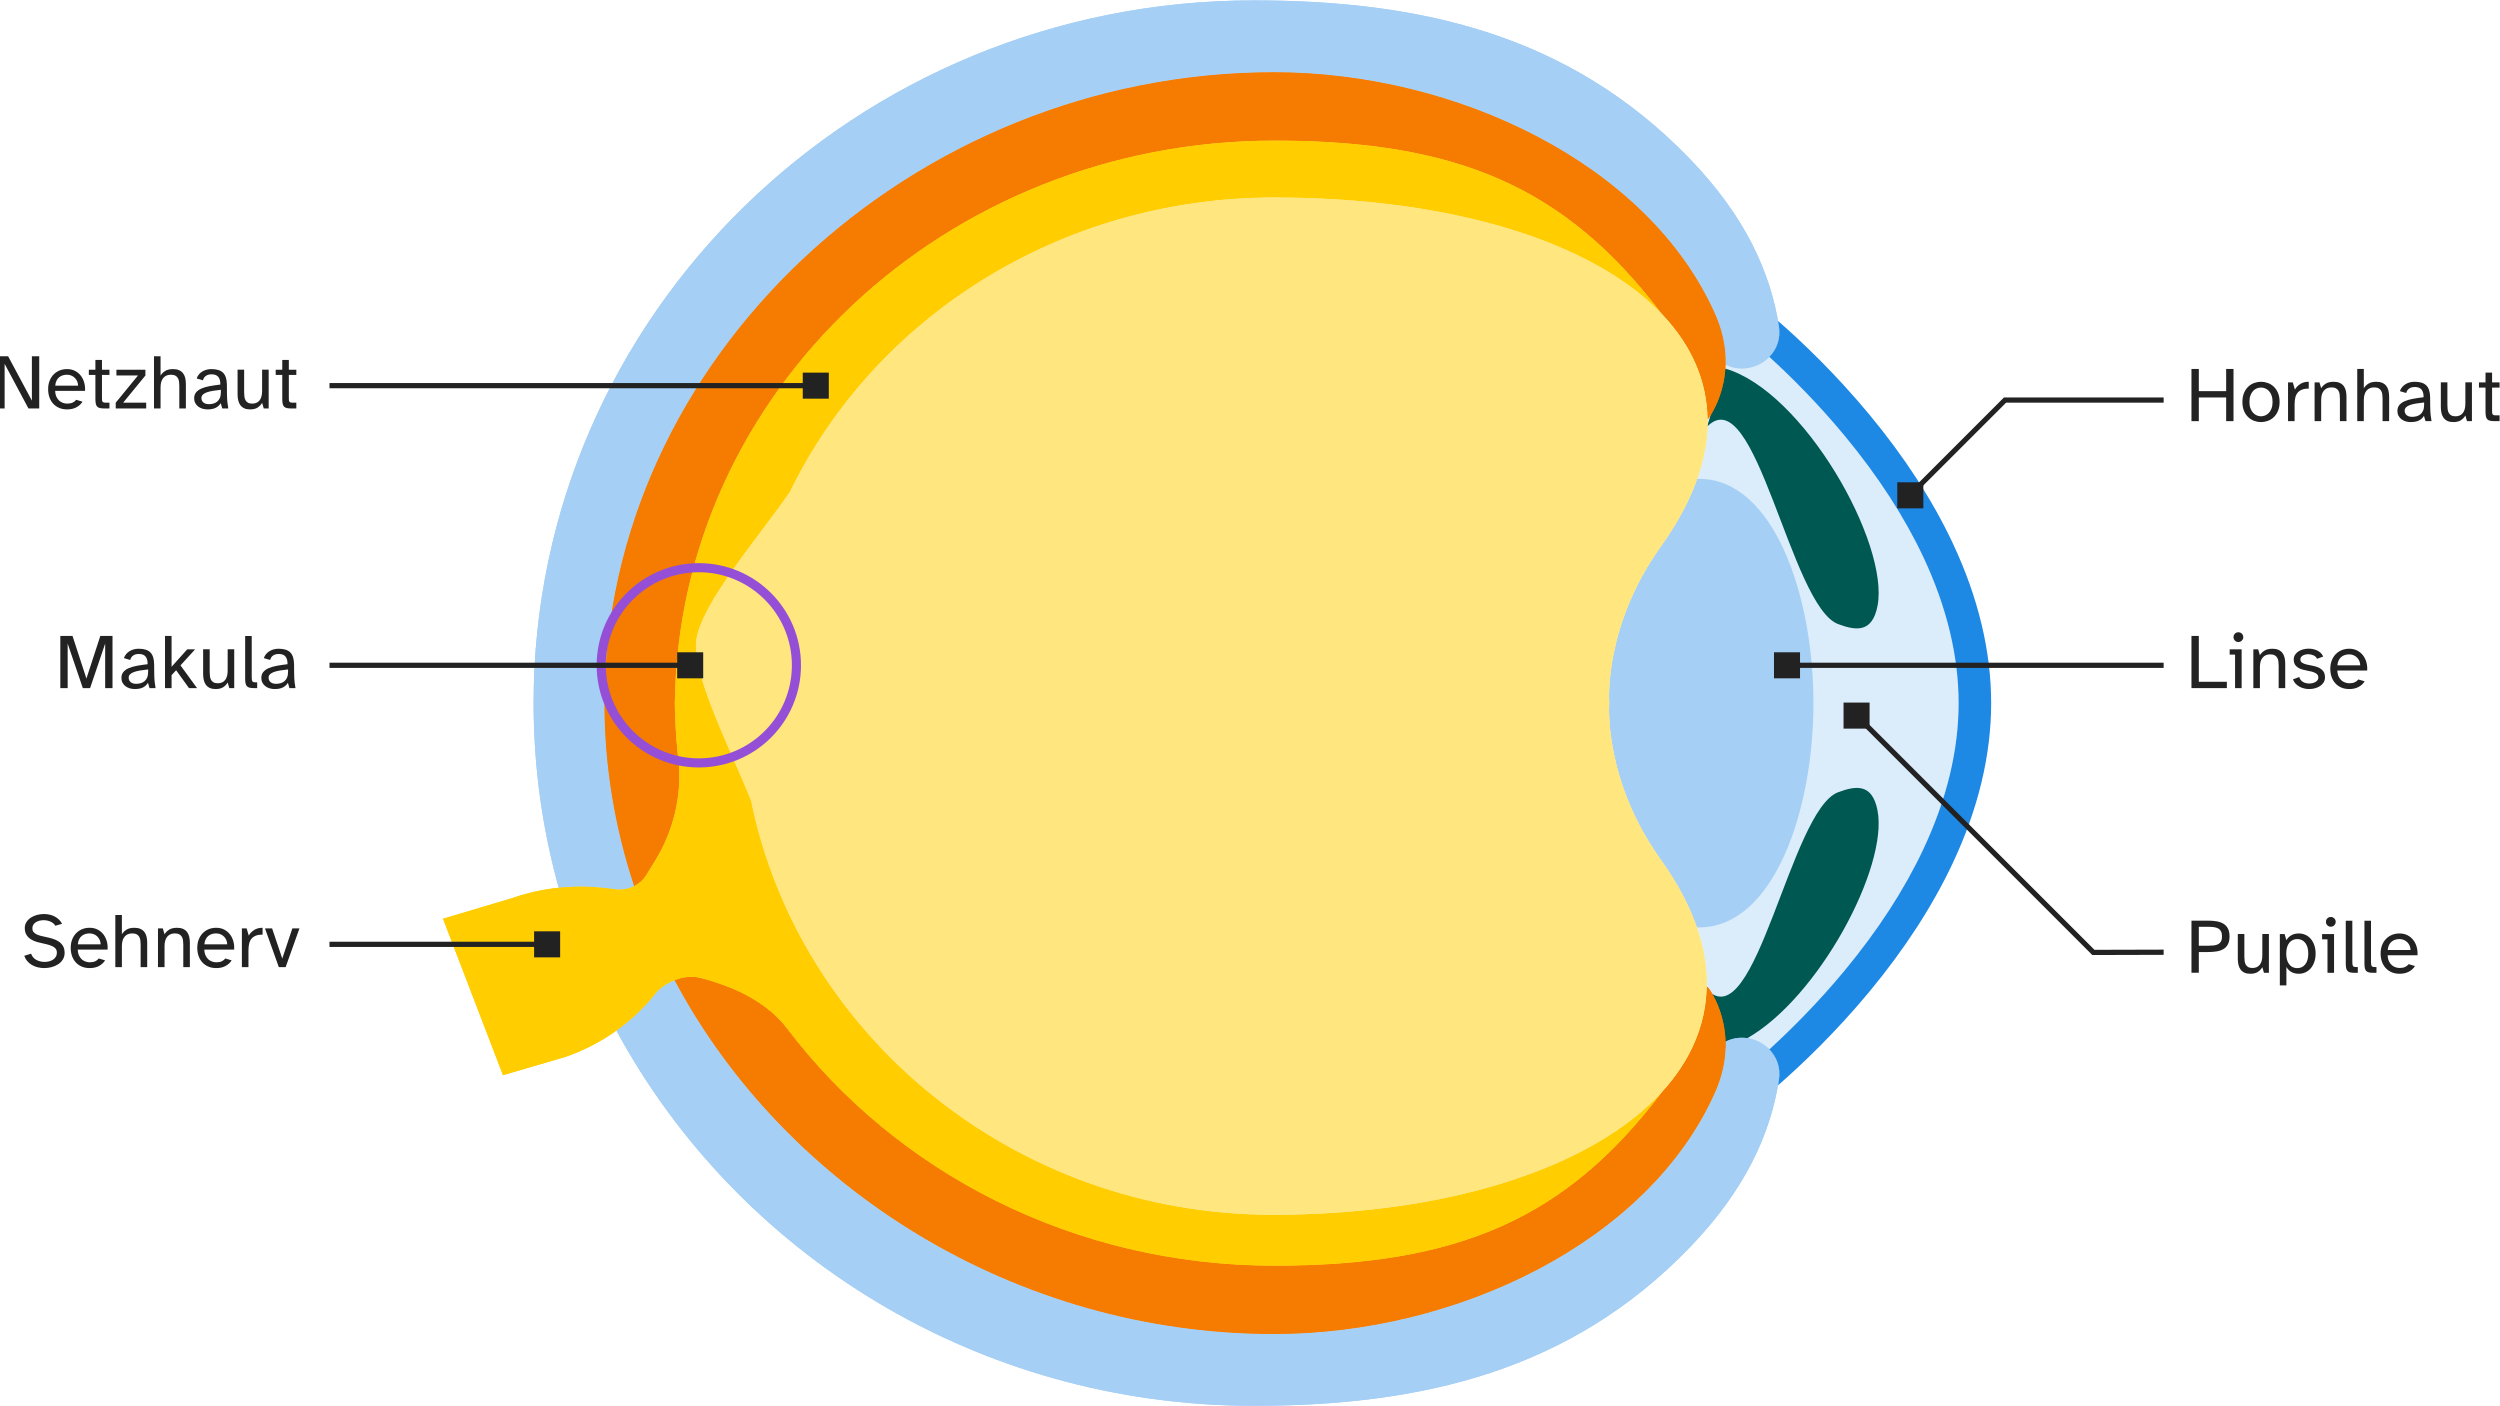 <?xml version="1.0" encoding="UTF-8"?>
<svg xmlns="http://www.w3.org/2000/svg" viewBox="0 0 1920 1080">
  <defs>
    <style>.cls-1{fill:#ffe67f;}.cls-2{fill:#dbecfb;}.cls-3{fill:#222;}.cls-4{fill:#f57c00;}.cls-5{fill:#a5cff5;}.cls-6{fill:#1e88e5;}.cls-7{fill:#005853;}.cls-8{fill:#ffcd00;}.cls-9{stroke:#944fd6;stroke-width:7px;}.cls-9,.cls-10{fill:none;stroke-miterlimit:10;}.cls-10{stroke:#222;stroke-width:4px;}</style>
  </defs>
  <g id="Vektor">
    <g>
      <path class="cls-2" d="M1477.19,427.98c-14.54-30.98-34.88-62.36-60.45-93.26-20.72-25.03-41.58-45.72-57.89-60.63-8.41,8.59-22.18,11.78-33.65,5.85-.73,25.4-13.15,41.38-13.15,41.38l-.63,.45c.47,29.89-10.77,62.76-35.85,97.79-44.49,62.14-39.68,120.43-39.68,120.43,0,0-4.81,58.29,39.68,120.43,24.97,34.88,35.94,67.84,35.19,97.99,0-.22,.02-.44,.02-.67l1.27,.92s12.42,15.97,13.15,41.38c11.47-5.92,25.23-2.73,33.65,5.85,16.31-14.91,37.18-35.6,57.89-60.63,25.57-30.9,45.91-62.28,60.45-93.26,17.93-38.21,27.02-75.9,27.02-112.02s-9.09-73.81-27.02-112.02Z"></path>
      <path class="cls-7" d="M1316.51,806.42c8.2-1.04,16.59-4.13,24.95-8.83,55.01-30.94,108.9-131.62,100.47-175.17-4.04-20.86-16.57-19.08-30.21-14-36.72,13.67-63.5,189.9-100.73,151.56"></path>
      <path class="cls-7" d="M1324.82,283.03c60.14,17.13,126.4,134.33,117.12,182.29-4.04,20.86-16.57,19.08-30.21,14-36.72-13.67-63.5-189.9-100.73-151.56"></path>
      <path class="cls-5" d="M1304.98,367.77c-.53,0-1.05,.02-1.57,.04-5.88,16.62-15.06,33.91-27.84,51.76-44.49,62.14-39.68,120.43-39.68,120.43,0,0-4.81,58.29,39.68,120.43,12.74,17.79,21.82,35.08,27.58,51.76,.61,.02,1.22,.04,1.83,.04,56.93,0,87.74-89,87.74-172.23s-30.81-172.23-87.74-172.23Z"></path>
      <g>
        <path class="cls-5" d="M464.1,681.98l8.99,1.04c4.92,.57,9.78-.37,13.97-2.5-14.8-44.6-22.82-91.8-22.82-140.52,0-264.55,236.08-484.5,514.3-484.5,139.52,0,287.42,70.27,338.61,185.61,6.4,14.42,8.38,27.56,8.06,38.83,19.16,9.9,44.78-5.64,41.03-29.33-6.44-40.71-25.2-83.84-68.62-128.8C1206.47,27.44,1092.89,.31,962.84,.31,657.41,.31,409.81,241.94,409.81,540h0c0,49.07,6.71,96.61,19.29,141.79,11.6-1.21,23.34-1.16,35,.19Z"></path>
        <path class="cls-5" d="M1325.2,800.05c.32,11.28-1.66,24.41-8.06,38.83-51.19,115.34-199.1,185.61-338.61,185.61-198.29,0-375.18-111.73-460.44-271.71-5.95,2.3-11.28,5.93-14.57,10.09-8.62,10.89-18.78,20.49-30.13,28.58,92.65,171.4,277.07,288.22,489.45,288.22,130.05,0,243.64-27.12,334.78-121.5,43.42-44.96,62.18-88.09,68.62-128.8,3.74-23.69-21.87-39.23-41.03-29.33Z"></path>
        <path class="cls-5" d="M1154.55,138.89c3.79,1.72,7.54,3.5,11.23,5.38-3.69-1.88-7.43-3.66-11.23-5.38Z"></path>
        <path class="cls-5" d="M518.09,752.78c1.45-.56,2.93-1.04,4.43-1.43-1.5,.39-2.98,.87-4.43,1.43Z"></path>
      </g>
      <g>
        <path class="cls-4" d="M518.23,540h0s-.07,0-.07,0,.04,0,.07,0Z"></path>
        <path class="cls-4" d="M1310.78,757.76c-.57,29.92-12.69,57.09-34.13,80.61,0,0,0,0,.01-.01-73.72,97.66-156.66,133.67-298.08,133.67-154.21,0-290.7-71.94-374.24-182.39l.03,.07c-11.59-15.38-30.39-26.75-49.08-33.32-7.51-2.64-14.76-4.94-19.39-5.79-5.65-1.04-12.02-.06-17.81,2.18,85.26,159.98,262.15,271.71,460.44,271.71,139.52,0,287.42-70.27,338.61-185.61,20.82-46.91-5.09-80.21-5.09-80.21l-1.27-.92Z"></path>
        <path class="cls-4" d="M496.27,672.11l6.95-11.29c13.9-22.58,20.32-49.18,18.02-75.22-.24-1.98-.47-3.96-.68-5.95-.05-.35-.09-.71-.15-1.06l.04,.1c-1.33-12.74-2.08-25.65-2.23-38.69-.01,1.01-.05,2.01-.05,3.02v-3.02s-.01,0-.01,0v-3.02c.02,1.01,.05,2.01,.07,3.02,2.75-239.04,207.78-432.03,460.36-432.03,141.03,0,223.91,35.82,297.48,132.88,22.36,23.36,34.88,50.62,35.36,80.93l.63-.46s25.91-33.3,5.09-80.21c-51.19-115.34-199.1-185.61-338.61-185.61-278.21,0-514.3,219.94-514.3,484.5,0,48.72,8.02,95.92,22.82,140.52,3.75-1.91,6.98-4.77,9.22-8.41Z"></path>
      </g>
      <g>
        <path class="cls-8" d="M518.23,540c-.01-1.01-.05-2.01-.05-3.02v3.02s-.01,0-.01,0v3.02c.02-1.01,.05-2.01,.07-3.02-.03,0-.07,0-.07,0s.04,0,.07,0Z"></path>
        <path class="cls-8" d="M977.36,932.96c-199.13,0-364.09-138.51-400.54-318.13-16.35-40.48-45.7-97.42-42.09-123.33,3.96-28.4,47.79-78.83,71.85-113.62,64.74-133.52,206.96-226.22,372-226.22,135.04,0,244.19,33.53,297.48,89.2-73.57-97.06-156.44-132.88-297.48-132.88-252.58,0-457.6,192.98-460.36,432.03h0c.15,13.05,.9,25.96,2.23,38.7l-.04-.1c.05,.35,.1,.71,.15,1.06,.21,1.99,.44,3.97,.68,5.95,2.3,26.03-4.12,52.63-18.02,75.22l-6.95,11.29c-4.74,7.7-13.86,11.99-23.19,10.91l-8.99-1.04c-23.72-2.75-47.79-.14-70.25,7.62l-53.59,15.99,46.06,120.09,47.79-13.99c27.63-9.54,51.74-26.5,69.39-48.8,6.5-8.21,20.93-14.38,32.38-12.27,4.63,.85,11.88,3.15,19.39,5.79,18.69,6.57,37.49,17.94,49.08,33.32l-.03-.07c83.55,110.44,220.03,182.39,374.24,182.39,141.42,0,224.36-36.02,298.08-133.67-53.35,58.56-164.48,94.6-299.3,94.6Z"></path>
      </g>
      <path class="cls-1" d="M1235.88,540s-4.81-58.29,39.68-120.43c111.14-155.24-49.41-267.92-296.98-267.92-165.04,0-307.27,92.7-372,226.22-24.06,34.79-67.89,85.22-71.85,113.62-3.61,25.92,25.74,82.85,42.09,123.33,36.46,179.61,201.42,318.13,400.54,318.13,243.22,0,409.35-117.29,298.2-272.52-44.49-62.14-39.68-120.43-39.68-120.43Z"></path>
      <g>
        <path class="cls-5" d="M464.1,681.98l8.99,1.04c4.92,.57,9.78-.37,13.97-2.5-14.8-44.6-22.82-91.8-22.82-140.52,0-264.55,236.08-484.5,514.3-484.5,139.52,0,287.42,70.27,338.61,185.61,6.4,14.42,8.38,27.56,8.06,38.83,19.16,9.9,44.78-5.64,41.03-29.33-6.44-40.71-25.2-83.84-68.62-128.8C1206.47,27.44,1092.89,.31,962.84,.31,657.41,.31,409.81,241.94,409.81,540h0c0,49.07,6.71,96.61,19.29,141.79,11.6-1.21,23.34-1.16,35,.19Z"></path>
        <path class="cls-5" d="M1325.2,800.05c.32,11.28-1.66,24.41-8.06,38.83-51.19,115.34-199.1,185.61-338.61,185.61-198.29,0-375.18-111.73-460.44-271.71-5.95,2.3-11.28,5.93-14.57,10.09-8.62,10.89-18.78,20.49-30.13,28.58,92.65,171.4,277.07,288.22,489.45,288.22,130.05,0,243.64-27.12,334.78-121.5,43.42-44.96,62.18-88.09,68.62-128.8,3.74-23.69-21.87-39.23-41.03-29.33Z"></path>
        <path class="cls-5" d="M1154.55,138.89c3.79,1.72,7.54,3.5,11.23,5.38-3.69-1.88-7.43-3.66-11.23-5.38Z"></path>
        <path class="cls-5" d="M518.09,752.78c1.45-.56,2.93-1.04,4.43-1.43-1.5,.39-2.98,.87-4.43,1.43Z"></path>
      </g>
      <g>
        <path class="cls-4" d="M518.23,540h0s-.07,0-.07,0,.04,0,.07,0Z"></path>
        <path class="cls-4" d="M1310.78,757.76c-.57,29.92-12.69,57.09-34.13,80.61,0,0,0,0,.01-.01-73.72,97.66-156.66,133.67-298.08,133.67-154.21,0-290.7-71.94-374.24-182.39l.03,.07c-11.59-15.38-30.39-26.75-49.08-33.32-7.51-2.64-14.76-4.94-19.39-5.79-5.65-1.04-12.02-.06-17.81,2.18,85.26,159.98,262.15,271.71,460.44,271.71,139.52,0,287.42-70.27,338.61-185.61,20.82-46.91-5.09-80.21-5.09-80.21l-1.27-.92Z"></path>
        <path class="cls-4" d="M496.27,672.11l6.95-11.29c13.9-22.58,20.32-49.18,18.02-75.22-.24-1.98-.47-3.96-.68-5.95-.05-.35-.09-.71-.15-1.06l.04,.1c-1.33-12.74-2.08-25.65-2.23-38.69-.01,1.01-.05,2.01-.05,3.02v-3.02s-.01,0-.01,0v-3.02c.02,1.01,.05,2.01,.07,3.02,2.75-239.04,207.78-432.03,460.36-432.03,141.03,0,223.91,35.82,297.48,132.88,22.36,23.36,34.88,50.62,35.36,80.93l.63-.46s25.91-33.3,5.09-80.21c-51.19-115.34-199.1-185.61-338.61-185.61-278.21,0-514.3,219.94-514.3,484.5,0,48.72,8.02,95.92,22.82,140.52,3.75-1.91,6.98-4.77,9.22-8.41Z"></path>
      </g>
      <g>
        <path class="cls-8" d="M518.23,540c-.01-1.01-.05-2.01-.05-3.02v3.02s-.01,0-.01,0v3.02c.02-1.01,.05-2.01,.07-3.02-.03,0-.07,0-.07,0s.04,0,.07,0Z"></path>
        <path class="cls-8" d="M977.36,932.96c-199.13,0-364.09-138.51-400.54-318.13-16.35-40.48-45.7-97.42-42.09-123.33,3.96-28.4,47.79-78.83,71.85-113.62,64.74-133.52,206.96-226.22,372-226.22,135.04,0,244.19,33.53,297.48,89.2-73.57-97.06-156.44-132.88-297.48-132.88-252.58,0-457.6,192.98-460.36,432.03h0c.15,13.05,.9,25.96,2.23,38.7l-.04-.1c.05,.35,.1,.71,.15,1.06,.21,1.99,.44,3.97,.68,5.95,2.3,26.03-4.12,52.63-18.02,75.22l-6.95,11.29c-4.74,7.7-13.86,11.99-23.19,10.91l-8.99-1.04c-23.72-2.75-47.79-.14-70.25,7.62l-53.59,15.99,46.06,120.09,47.79-13.99c27.63-9.54,51.74-26.5,69.39-48.8,6.5-8.21,20.93-14.38,32.38-12.27,4.63,.85,11.88,3.15,19.39,5.79,18.69,6.57,37.49,17.94,49.08,33.32l-.03-.07c83.55,110.44,220.03,182.39,374.24,182.39,141.42,0,224.36-36.02,298.08-133.67-53.35,58.56-164.48,94.6-299.3,94.6Z"></path>
      </g>
      <path class="cls-1" d="M1235.88,540s-4.81-58.29,39.68-120.43c111.14-155.24-49.41-267.92-296.98-267.92-165.04,0-307.27,92.7-372,226.22-24.06,34.79-67.89,85.22-71.85,113.62-3.61,25.92,25.74,82.85,42.09,123.33,36.46,179.61,201.42,318.13,400.54,318.13,243.22,0,409.35-117.29,298.2-272.52-44.49-62.14-39.68-120.43-39.68-120.43Z"></path>
      <path class="cls-6" d="M1499.67,417.06c-15.5-32.94-37.05-66.16-64.05-98.73-26.24-31.65-52.28-56.3-70.09-71.85,.25,1.38,.48,2.77,.7,4.15,1.5,9.51-1.73,17.71-7.38,23.47,16.31,14.91,37.18,35.6,57.89,60.63,25.57,30.9,45.91,62.28,60.45,93.26,17.93,38.21,27.02,75.9,27.02,112.02s-9.09,73.81-27.02,112.02c-14.54,30.98-34.88,62.36-60.45,93.26-20.72,25.03-41.58,45.72-57.89,60.63,5.65,5.77,8.89,13.96,7.38,23.47-.22,1.38-.45,2.76-.7,4.15,17.81-15.55,43.85-40.21,70.09-71.85,27.01-32.57,48.56-65.79,64.05-98.73,19.6-41.66,29.54-83.03,29.54-122.94s-9.94-81.28-29.54-122.94Z"></path>
      <circle class="cls-9" cx="536.7" cy="510.95" r="74.96"></circle>
    </g>
  </g>
  <g id="Text">
    <rect class="cls-3" x="616.52" y="286.18" width="20" height="20" transform="translate(1253.04 592.36) rotate(180)"></rect>
    <line class="cls-10" x1="618.21" y1="296.18" x2="253.05" y2="296.18"></line>
    <g>
      <path class="cls-3" d="M-2.09,313.7v-40.08H6.25l18.24,34.08v-34.08h5.64v40.08h-8.28L3.55,279.44v34.26H-2.09Z"></path>
      <path class="cls-3" d="M57.67,284.87c1.8,.94,3.29,2.19,4.47,3.75,1.18,1.56,2.04,3.35,2.58,5.37,.54,2.02,.73,4.09,.57,6.21h-22.92c.08,1.88,.43,3.45,1.05,4.71,.62,1.26,1.38,2.26,2.28,3,.9,.74,1.87,1.27,2.91,1.59,1.04,.32,2.02,.48,2.94,.48,1.68,0,3.09-.26,4.23-.78,1.14-.52,2.05-1.24,2.73-2.16l4.86,1.44c-1.08,1.76-2.62,3.19-4.62,4.29s-4.4,1.65-7.2,1.65c-2.32,0-4.39-.4-6.21-1.2-1.82-.8-3.35-1.9-4.59-3.3-1.24-1.4-2.18-3.04-2.82-4.92-.64-1.88-.96-3.92-.96-6.12,0-2.36,.37-4.49,1.11-6.39,.74-1.9,1.76-3.52,3.06-4.86,1.3-1.34,2.83-2.37,4.59-3.09,1.76-.72,3.66-1.08,5.7-1.08,2.36,0,4.44,.47,6.24,1.41Zm1.68,8.22c-.4-1.02-.97-1.92-1.71-2.7-.74-.78-1.63-1.41-2.67-1.89-1.04-.48-2.22-.72-3.54-.72-1.12,0-2.2,.16-3.24,.48-1.04,.32-1.96,.81-2.76,1.47-.8,.66-1.47,1.52-2.01,2.58-.54,1.06-.87,2.35-.99,3.87h17.52c0-1.04-.2-2.07-.6-3.09Z"></path>
      <path class="cls-3" d="M73.27,276.44h5.04v7.5h5.76v4.02h-5.76v17.46c0,.76,.02,1.39,.06,1.89,.04,.5,.17,.89,.39,1.17,.22,.28,.53,.48,.93,.6,.4,.12,.96,.18,1.68,.18h2.7v4.44h-3.78c-1.44,0-2.61-.1-3.51-.3s-1.61-.57-2.13-1.11c-.52-.54-.88-1.29-1.08-2.25-.2-.96-.3-2.22-.3-3.78v-18.3h-5.04v-4.02h5.04v-7.5Z"></path>
      <path class="cls-3" d="M88.87,309.26l17.1-20.88h-16.56v-4.44h22.26v4.44l-17.1,20.88h17.7v4.44h-23.4v-4.44Z"></path>
      <path class="cls-3" d="M123.31,288.44c.84-1.4,2.02-2.58,3.54-3.54,1.52-.96,3.54-1.44,6.06-1.44,1.8,0,3.33,.28,4.59,.84,1.26,.56,2.28,1.34,3.06,2.34,.78,1,1.34,2.2,1.68,3.6,.34,1.4,.51,2.94,.51,4.62v18.84h-5.04v-17.34c0-1.16-.07-2.25-.21-3.27-.14-1.02-.44-1.93-.9-2.73-.46-.8-1.12-1.43-1.98-1.89-.86-.46-2.01-.69-3.45-.69-2.44,0-4.36,.83-5.76,2.49-1.4,1.66-2.1,4.09-2.1,7.29v16.14h-5.04v-40.08h5.04v14.82Z"></path>
      <path class="cls-3" d="M167.71,289.52c-1.08-1.36-2.82-2.04-5.22-2.04-1.8,0-3.27,.41-4.41,1.23-1.14,.82-1.87,1.95-2.19,3.39l-4.86-1.44c.8-2.28,2.23-4.05,4.29-5.31,2.06-1.26,4.43-1.89,7.11-1.89,4.12,0,7.11,.96,8.97,2.88,1.86,1.92,2.81,4.98,2.85,9.18l.06,6.96c.04,2.52,.15,4.67,.33,6.45,.18,1.78,.41,3.37,.69,4.77h-4.62l-1.2-4.08c-.92,1.52-2.18,2.7-3.78,3.54-1.6,.84-3.72,1.26-6.36,1.26-1.4,0-2.72-.19-3.96-.57-1.24-.38-2.33-.94-3.27-1.68-.94-.74-1.68-1.64-2.22-2.7-.54-1.06-.81-2.27-.81-3.63,0-1.76,.48-3.24,1.44-4.44s2.31-2.19,4.05-2.97c1.74-.78,3.85-1.4,6.33-1.86s5.24-.87,8.28-1.23c.08-2.52-.42-4.46-1.5-5.82Zm-11.49,19.59c1.02,.86,2.43,1.29,4.23,1.29,1.16,0,2.29-.15,3.39-.45,1.1-.3,2.08-.8,2.94-1.5,.86-.7,1.55-1.64,2.07-2.82,.52-1.18,.78-2.65,.78-4.41v-1.86c-2.28,.24-4.34,.51-6.18,.81-1.84,.3-3.41,.69-4.71,1.17-1.3,.48-2.3,1.07-3,1.77s-1.05,1.57-1.05,2.61c0,1.4,.51,2.53,1.53,3.39Z"></path>
      <path class="cls-3" d="M187.5,283.88v17.52c0,1.16,.07,2.26,.21,3.3,.14,1.04,.43,1.95,.87,2.73,.44,.78,1.07,1.4,1.89,1.86,.82,.46,1.91,.69,3.27,.69,2.4,0,4.26-.82,5.58-2.46,1.32-1.64,1.98-4.06,1.98-7.26v-16.38h5.04v29.82h-3.78l-1.26-4.32c-.84,1.44-1.98,2.64-3.42,3.6s-3.4,1.44-5.88,1.44c-1.72,0-3.19-.28-4.41-.84-1.22-.56-2.21-1.35-2.97-2.37-.76-1.02-1.31-2.24-1.65-3.66-.34-1.42-.51-2.97-.51-4.65v-19.02h5.04Z"></path>
      <path class="cls-3" d="M216.78,276.44h5.04v7.5h5.76v4.02h-5.76v17.46c0,.76,.02,1.39,.06,1.89,.04,.5,.17,.89,.39,1.17,.22,.28,.53,.48,.93,.6,.4,.12,.96,.18,1.68,.18h2.7v4.44h-3.78c-1.44,0-2.61-.1-3.51-.3s-1.61-.57-2.13-1.11c-.52-.54-.88-1.29-1.08-2.25-.2-.96-.3-2.22-.3-3.78v-18.3h-5.04v-4.02h5.04v-7.5Z"></path>
    </g>
    <g>
      <g>
        <path class="cls-3" d="M46.33,528.47v-40.08h9.36l10.68,32.76,10.68-32.76h9.36v40.08h-5.64v-34.2l-11.58,34.2h-5.58l-11.64-34.2v34.2h-5.64Z"></path>
        <path class="cls-3" d="M111.85,504.29c-1.08-1.36-2.82-2.04-5.22-2.04-1.8,0-3.27,.41-4.41,1.23-1.14,.82-1.87,1.95-2.19,3.39l-4.86-1.44c.8-2.28,2.23-4.05,4.29-5.31,2.06-1.26,4.43-1.89,7.11-1.89,4.12,0,7.11,.96,8.97,2.88,1.86,1.92,2.81,4.98,2.85,9.18l.06,6.96c.04,2.52,.15,4.67,.33,6.45,.18,1.78,.41,3.37,.69,4.77h-4.62l-1.2-4.08c-.92,1.52-2.18,2.7-3.78,3.54-1.6,.84-3.72,1.26-6.36,1.26-1.4,0-2.72-.19-3.96-.57-1.24-.38-2.33-.94-3.27-1.68-.94-.74-1.68-1.64-2.22-2.7-.54-1.06-.81-2.27-.81-3.63,0-1.76,.48-3.24,1.44-4.44s2.31-2.19,4.05-2.97c1.74-.78,3.85-1.4,6.33-1.86s5.24-.87,8.28-1.23c.08-2.52-.42-4.46-1.5-5.82Zm-11.49,19.59c1.02,.86,2.43,1.29,4.23,1.29,1.16,0,2.29-.15,3.39-.45,1.1-.3,2.08-.8,2.94-1.5,.86-.7,1.55-1.64,2.07-2.82,.52-1.18,.78-2.65,.78-4.41v-1.86c-2.28,.24-4.34,.51-6.18,.81-1.84,.3-3.41,.69-4.71,1.17-1.3,.48-2.3,1.07-3,1.77s-1.05,1.57-1.05,2.61c0,1.4,.51,2.53,1.53,3.39Z"></path>
        <path class="cls-3" d="M126.73,528.47v-40.08h5.04v23.7l12-13.38h6.06l-11.22,12.3,12.72,17.46h-6.18l-9.9-13.74-3.48,3.78v9.96h-5.04Z"></path>
        <path class="cls-3" d="M161.05,498.65v17.52c0,1.16,.07,2.26,.21,3.3,.14,1.04,.43,1.95,.87,2.73,.44,.78,1.07,1.4,1.89,1.86,.82,.46,1.91,.69,3.27,.69,2.4,0,4.26-.82,5.58-2.46,1.32-1.64,1.98-4.06,1.98-7.26v-16.38h5.04v29.82h-3.78l-1.26-4.32c-.84,1.44-1.98,2.64-3.42,3.6s-3.4,1.44-5.88,1.44c-1.72,0-3.19-.28-4.41-.84-1.22-.56-2.21-1.35-2.97-2.37-.76-1.02-1.31-2.24-1.65-3.66-.34-1.42-.51-2.97-.51-4.65v-19.02h5.04Z"></path>
        <path class="cls-3" d="M188.28,488.45h5.04v31.74c0,1.52,.16,2.54,.48,3.06,.32,.52,1.18,.78,2.58,.78h1.14v4.44h-2.22c-1.44,0-2.61-.1-3.51-.3s-1.61-.57-2.13-1.11c-.52-.54-.88-1.29-1.08-2.25-.2-.96-.3-2.22-.3-3.78v-32.58Z"></path>
        <path class="cls-3" d="M219.3,504.29c-1.08-1.36-2.82-2.04-5.22-2.04-1.8,0-3.27,.41-4.41,1.23-1.14,.82-1.87,1.95-2.19,3.39l-4.86-1.44c.8-2.28,2.23-4.05,4.29-5.31,2.06-1.26,4.43-1.89,7.11-1.89,4.12,0,7.11,.96,8.97,2.88,1.86,1.92,2.81,4.98,2.85,9.18l.06,6.96c.04,2.52,.15,4.67,.33,6.45,.18,1.78,.41,3.37,.69,4.77h-4.62l-1.2-4.08c-.92,1.52-2.18,2.7-3.78,3.54-1.6,.84-3.72,1.26-6.36,1.26-1.4,0-2.72-.19-3.96-.57-1.24-.38-2.33-.94-3.27-1.68-.94-.74-1.68-1.64-2.22-2.7-.54-1.06-.81-2.27-.81-3.63,0-1.76,.48-3.24,1.44-4.44s2.31-2.19,4.05-2.97c1.74-.78,3.85-1.4,6.33-1.86s5.24-.87,8.28-1.23c.08-2.52-.42-4.46-1.5-5.82Zm-11.49,19.59c1.02,.86,2.43,1.29,4.23,1.29,1.16,0,2.29-.15,3.39-.45,1.1-.3,2.08-.8,2.94-1.5,.86-.7,1.55-1.64,2.07-2.82,.52-1.18,.78-2.65,.78-4.41v-1.86c-2.28,.24-4.34,.51-6.18,.81-1.84,.3-3.41,.69-4.71,1.17-1.3,.48-2.3,1.07-3,1.77s-1.05,1.57-1.05,2.61c0,1.4,.51,2.53,1.53,3.39Z"></path>
      </g>
      <g>
        <rect class="cls-3" x="520.06" y="500.95" width="20" height="20" transform="translate(1060.12 1021.9) rotate(180)"></rect>
        <line class="cls-10" x1="530.06" y1="510.95" x2="253.05" y2="510.95"></line>
      </g>
    </g>
    <g>
      <rect class="cls-3" x="410.18" y="715.25" width="20" height="20" transform="translate(840.37 1450.51) rotate(180)"></rect>
      <line class="cls-10" x1="420.18" y1="725.25" x2="253.05" y2="725.25"></line>
    </g>
    <g>
      <path class="cls-3" d="M25.48,735.27c.7,.8,1.52,1.45,2.46,1.95,.94,.5,1.96,.88,3.06,1.14,1.1,.26,2.19,.39,3.27,.39,1.2,0,2.37-.15,3.51-.45,1.14-.3,2.14-.74,3-1.32,.86-.58,1.56-1.32,2.1-2.22,.54-.9,.81-1.95,.81-3.15,0-.92-.18-1.72-.54-2.4-.36-.68-.94-1.29-1.74-1.83s-1.85-1.03-3.15-1.47c-1.3-.44-2.91-.86-4.83-1.26-1.56-.32-3.18-.71-4.86-1.17-1.68-.46-3.23-1.12-4.65-1.98-1.42-.86-2.59-1.99-3.51-3.39-.92-1.4-1.38-3.2-1.38-5.4,0-1.68,.42-3.19,1.26-4.53,.84-1.34,1.95-2.47,3.33-3.39,1.38-.92,2.95-1.62,4.71-2.1,1.76-.48,3.56-.72,5.4-.72,1.4,0,2.8,.15,4.2,.45,1.4,.3,2.71,.76,3.93,1.38,1.22,.62,2.33,1.4,3.33,2.34,1,.94,1.82,2.05,2.46,3.33l-5.16,1.5c-.8-1.4-2.04-2.46-3.72-3.18-1.68-.72-3.44-1.08-5.28-1.08-1.08,0-2.14,.13-3.18,.39-1.04,.26-1.97,.65-2.79,1.17-.82,.52-1.47,1.17-1.95,1.95-.48,.78-.72,1.69-.72,2.73,0,1.12,.28,2.04,.84,2.76,.56,.72,1.32,1.32,2.28,1.8,.96,.48,2.06,.88,3.3,1.2,1.24,.32,2.54,.62,3.9,.9,1.76,.36,3.5,.8,5.22,1.32,1.72,.52,3.26,1.22,4.62,2.1,1.36,.88,2.47,2.03,3.33,3.45,.86,1.42,1.29,3.21,1.29,5.37,0,1.84-.44,3.49-1.32,4.95-.88,1.46-2.05,2.68-3.51,3.66-1.46,.98-3.13,1.73-5.01,2.25-1.88,.52-3.8,.78-5.76,.78-1.64,0-3.27-.19-4.89-.57-1.62-.38-3.12-.96-4.5-1.74s-2.59-1.77-3.63-2.97c-1.04-1.2-1.82-2.6-2.34-4.2l5.22-1.56c.36,1.08,.89,2.02,1.59,2.82Z"></path>
      <path class="cls-3" d="M75.01,713.94c1.8,.94,3.29,2.19,4.47,3.75,1.18,1.56,2.04,3.35,2.58,5.37,.54,2.02,.73,4.09,.57,6.21h-22.92c.08,1.88,.43,3.45,1.05,4.71,.62,1.26,1.38,2.26,2.28,3,.9,.74,1.87,1.27,2.91,1.59,1.04,.32,2.02,.48,2.94,.48,1.68,0,3.09-.26,4.23-.78,1.14-.52,2.05-1.24,2.73-2.16l4.86,1.44c-1.08,1.76-2.62,3.19-4.62,4.29s-4.4,1.65-7.2,1.65c-2.32,0-4.39-.4-6.21-1.2-1.82-.8-3.35-1.9-4.59-3.3-1.24-1.4-2.18-3.04-2.82-4.92-.64-1.88-.96-3.92-.96-6.12,0-2.36,.37-4.49,1.11-6.39,.74-1.9,1.76-3.52,3.06-4.86,1.3-1.34,2.83-2.37,4.59-3.09,1.76-.72,3.66-1.08,5.7-1.08,2.36,0,4.44,.47,6.24,1.41Zm1.68,8.22c-.4-1.02-.97-1.92-1.71-2.7-.74-.78-1.63-1.41-2.67-1.89-1.04-.48-2.22-.72-3.54-.72-1.12,0-2.2,.16-3.24,.48-1.04,.32-1.96,.81-2.76,1.47-.8,.66-1.47,1.52-2.01,2.58-.54,1.06-.87,2.35-.99,3.87h17.52c0-1.04-.2-2.07-.6-3.09Z"></path>
      <path class="cls-3" d="M93.61,717.52c.84-1.4,2.02-2.58,3.54-3.54,1.52-.96,3.54-1.44,6.06-1.44,1.8,0,3.33,.28,4.59,.84,1.26,.56,2.28,1.34,3.06,2.34,.78,1,1.34,2.2,1.68,3.6,.34,1.4,.51,2.94,.51,4.62v18.84h-5.04v-17.34c0-1.16-.07-2.25-.21-3.27-.14-1.02-.44-1.93-.9-2.73-.46-.8-1.12-1.43-1.98-1.89-.86-.46-2.01-.69-3.45-.69-2.44,0-4.36,.83-5.76,2.49-1.4,1.66-2.1,4.09-2.1,7.29v16.14h-5.04v-40.08h5.04v14.82Z"></path>
      <path class="cls-3" d="M126.37,717.52c.84-1.4,2.02-2.58,3.54-3.54,1.52-.96,3.54-1.44,6.06-1.44,1.8,0,3.33,.28,4.59,.84,1.26,.56,2.28,1.34,3.06,2.34,.78,1,1.34,2.2,1.68,3.6,.34,1.4,.51,2.94,.51,4.62v18.84h-5.04v-17.34c0-1.16-.07-2.25-.21-3.27-.14-1.02-.44-1.93-.9-2.73-.46-.8-1.12-1.43-1.98-1.89-.86-.46-2.01-.69-3.45-.69-2.44,0-4.36,.83-5.76,2.49-1.4,1.66-2.1,4.09-2.1,7.29v16.14h-5.04v-29.76h3.72l1.32,4.5Z"></path>
      <path class="cls-3" d="M172.21,713.94c1.8,.94,3.29,2.19,4.47,3.75,1.18,1.56,2.04,3.35,2.58,5.37,.54,2.02,.73,4.09,.57,6.21h-22.92c.08,1.88,.43,3.45,1.05,4.71,.62,1.26,1.38,2.26,2.28,3,.9,.74,1.87,1.27,2.91,1.59,1.04,.32,2.02,.48,2.94,.48,1.68,0,3.09-.26,4.23-.78,1.14-.52,2.05-1.24,2.73-2.16l4.86,1.44c-1.08,1.76-2.62,3.19-4.62,4.29s-4.4,1.65-7.2,1.65c-2.32,0-4.39-.4-6.21-1.2-1.82-.8-3.35-1.9-4.59-3.3-1.24-1.4-2.18-3.04-2.82-4.92-.64-1.88-.96-3.92-.96-6.12,0-2.36,.37-4.49,1.11-6.39,.74-1.9,1.76-3.52,3.06-4.86,1.3-1.34,2.83-2.37,4.59-3.09,1.76-.72,3.66-1.08,5.7-1.08,2.36,0,4.44,.47,6.24,1.41Zm1.68,8.22c-.4-1.02-.97-1.92-1.71-2.7-.74-.78-1.63-1.41-2.67-1.89-1.04-.48-2.22-.72-3.54-.72-1.12,0-2.2,.16-3.24,.48-1.04,.32-1.96,.81-2.76,1.47-.8,.66-1.47,1.52-2.01,2.58-.54,1.06-.87,2.35-.99,3.87h17.52c0-1.04-.2-2.07-.6-3.09Z"></path>
      <path class="cls-3" d="M189.43,713.02l1.62,5.52c1.04-1.8,2.44-3.25,4.2-4.35,1.76-1.1,3.9-1.65,6.42-1.65v5.22c-2.04,0-3.75,.27-5.13,.81s-2.5,1.32-3.36,2.34c-.86,1.02-1.47,2.29-1.83,3.81-.36,1.52-.54,3.28-.54,5.28v12.78h-5.04v-29.76h3.66Z"></path>
      <path class="cls-3" d="M203.52,713.02h5.46l7.8,23.16,7.74-23.16h5.46l-10.62,29.76h-5.22l-10.62-29.76Z"></path>
    </g>
    <g>
      <rect class="cls-3" x="1362.42" y="500.95" width="20" height="20"></rect>
      <line class="cls-10" x1="1372.42" y1="510.95" x2="1661.68" y2="510.95"></line>
    </g>
    <rect class="cls-3" x="1457.12" y="370.4" width="20" height="20"></rect>
    <g>
      <path class="cls-3" d="M1683.05,323.44v-40.08h5.64v17.04h21v-17.04h5.64v40.08h-5.64v-18.18h-21v18.18h-5.64Z"></path>
      <path class="cls-3" d="M1723.43,301.72c.84-1.96,1.94-3.57,3.3-4.83,1.36-1.26,2.89-2.19,4.59-2.79,1.7-.6,3.41-.9,5.13-.9s3.43,.3,5.13,.9c1.7,.6,3.23,1.53,4.59,2.79,1.36,1.26,2.46,2.87,3.3,4.83s1.26,4.28,1.26,6.96-.42,5-1.26,6.96-1.94,3.57-3.3,4.83c-1.36,1.26-2.89,2.19-4.59,2.79-1.7,.6-3.41,.9-5.13,.9s-3.43-.3-5.13-.9c-1.7-.6-3.23-1.53-4.59-2.79-1.36-1.26-2.46-2.87-3.3-4.83s-1.26-4.28-1.26-6.96,.42-5,1.26-6.96Zm4.92,11.91c.52,1.38,1.2,2.52,2.04,3.42,.84,.9,1.79,1.57,2.85,2.01,1.06,.44,2.13,.66,3.21,.66s2.15-.22,3.21-.66c1.06-.44,2.01-1.11,2.85-2.01,.84-.9,1.52-2.04,2.04-3.42,.52-1.38,.78-3.03,.78-4.95s-.26-3.58-.78-4.98c-.52-1.4-1.2-2.55-2.04-3.45-.84-.9-1.79-1.56-2.85-1.98s-2.13-.63-3.21-.63-2.15,.21-3.21,.63-2.01,1.08-2.85,1.98c-.84,.9-1.52,2.05-2.04,3.45-.52,1.4-.78,3.06-.78,4.98s.26,3.57,.78,4.95Z"></path>
      <path class="cls-3" d="M1760.87,293.68l1.62,5.52c1.04-1.8,2.44-3.25,4.2-4.35,1.76-1.1,3.9-1.65,6.42-1.65v5.22c-2.04,0-3.75,.27-5.13,.81s-2.5,1.32-3.36,2.34c-.86,1.02-1.47,2.29-1.83,3.81-.36,1.52-.54,3.28-.54,5.28v12.78h-5.04v-29.76h3.66Z"></path>
      <path class="cls-3" d="M1782.65,298.18c.84-1.4,2.02-2.58,3.54-3.54,1.52-.96,3.54-1.44,6.06-1.44,1.8,0,3.33,.28,4.59,.84,1.26,.56,2.28,1.34,3.06,2.34,.78,1,1.34,2.2,1.68,3.6,.34,1.4,.51,2.94,.51,4.62v18.84h-5.04v-17.34c0-1.16-.07-2.25-.21-3.27-.14-1.02-.44-1.93-.9-2.73-.46-.8-1.12-1.43-1.98-1.89-.86-.46-2.01-.69-3.45-.69-2.44,0-4.36,.83-5.76,2.49-1.4,1.66-2.1,4.09-2.1,7.29v16.14h-5.04v-29.76h3.72l1.32,4.5Z"></path>
      <path class="cls-3" d="M1815.41,298.18c.84-1.4,2.02-2.58,3.54-3.54,1.52-.96,3.54-1.44,6.06-1.44,1.8,0,3.33,.28,4.59,.84,1.26,.56,2.28,1.34,3.06,2.34,.78,1,1.34,2.2,1.68,3.6,.34,1.4,.51,2.94,.51,4.62v18.84h-5.04v-17.34c0-1.16-.07-2.25-.21-3.27-.14-1.02-.44-1.93-.9-2.73-.46-.8-1.12-1.43-1.98-1.89-.86-.46-2.01-.69-3.45-.69-2.44,0-4.36,.83-5.76,2.49-1.4,1.66-2.1,4.09-2.1,7.29v16.14h-5.04v-40.08h5.04v14.82Z"></path>
      <path class="cls-3" d="M1859.8,299.26c-1.08-1.36-2.82-2.04-5.22-2.04-1.8,0-3.27,.41-4.41,1.23-1.14,.82-1.87,1.95-2.19,3.39l-4.86-1.44c.8-2.28,2.23-4.05,4.29-5.31,2.06-1.26,4.43-1.89,7.11-1.89,4.12,0,7.11,.96,8.97,2.88,1.86,1.92,2.81,4.98,2.85,9.18l.06,6.96c.04,2.52,.15,4.67,.33,6.45,.18,1.78,.41,3.37,.69,4.77h-4.62l-1.2-4.08c-.92,1.52-2.18,2.7-3.78,3.54-1.6,.84-3.72,1.26-6.36,1.26-1.4,0-2.72-.19-3.96-.57-1.24-.38-2.33-.94-3.27-1.68-.94-.74-1.68-1.64-2.22-2.7-.54-1.06-.81-2.27-.81-3.63,0-1.76,.48-3.24,1.44-4.44s2.31-2.19,4.05-2.97c1.74-.78,3.85-1.4,6.33-1.86s5.24-.87,8.28-1.23c.08-2.52-.42-4.46-1.5-5.82Zm-11.49,19.59c1.02,.86,2.43,1.29,4.23,1.29,1.16,0,2.29-.15,3.39-.45,1.1-.3,2.08-.8,2.94-1.5,.86-.7,1.55-1.64,2.07-2.82,.52-1.18,.78-2.65,.78-4.41v-1.86c-2.28,.24-4.34,.51-6.18,.81-1.84,.3-3.41,.69-4.71,1.17-1.3,.48-2.3,1.07-3,1.77s-1.05,1.57-1.05,2.61c0,1.4,.51,2.53,1.53,3.39Z"></path>
      <path class="cls-3" d="M1879.6,293.62v17.52c0,1.16,.07,2.26,.21,3.3,.14,1.04,.43,1.95,.87,2.73,.44,.78,1.07,1.4,1.89,1.86,.82,.46,1.91,.69,3.27,.69,2.4,0,4.26-.82,5.58-2.46,1.32-1.64,1.98-4.06,1.98-7.26v-16.38h5.04v29.82h-3.78l-1.26-4.32c-.84,1.44-1.98,2.64-3.42,3.6s-3.4,1.44-5.88,1.44c-1.72,0-3.19-.28-4.41-.84-1.22-.56-2.21-1.35-2.97-2.37-.76-1.02-1.31-2.24-1.65-3.66-.34-1.42-.51-2.97-.51-4.65v-19.02h5.04Z"></path>
      <path class="cls-3" d="M1908.88,286.18h5.04v7.5h5.76v4.02h-5.76v17.46c0,.76,.02,1.39,.06,1.89,.04,.5,.17,.89,.39,1.17,.22,.28,.53,.48,.93,.6,.4,.12,.96,.18,1.68,.18h2.7v4.44h-3.78c-1.44,0-2.61-.1-3.51-.3s-1.61-.57-2.13-1.11c-.52-.54-.88-1.29-1.08-2.25-.2-.96-.3-2.22-.3-3.78v-18.3h-5.04v-4.02h5.04v-7.5Z"></path>
    </g>
    <g>
      <path class="cls-3" d="M1695.59,707.05c2.44,0,4.68,.17,6.72,.51,2.04,.34,3.8,.96,5.28,1.86s2.63,2.13,3.45,3.69c.82,1.56,1.23,3.58,1.23,6.06s-.41,4.5-1.23,6.06c-.82,1.56-1.97,2.78-3.45,3.66-1.48,.88-3.24,1.48-5.28,1.8-2.04,.32-4.28,.48-6.72,.48h-6.9v15.9h-5.64v-40.02h12.54Zm-6.9,19.26h7.38c1.44,0,2.8-.07,4.08-.21,1.28-.14,2.39-.45,3.33-.93,.94-.48,1.68-1.19,2.22-2.13,.54-.94,.81-2.23,.81-3.87s-.27-2.95-.81-3.93-1.28-1.72-2.22-2.22c-.94-.5-2.05-.83-3.33-.99-1.28-.16-2.64-.24-4.08-.24h-7.38v14.52Z"></path>
      <path class="cls-3" d="M1723.67,717.31v17.52c0,1.16,.07,2.26,.21,3.3,.14,1.04,.43,1.95,.87,2.73,.44,.78,1.07,1.4,1.89,1.86,.82,.46,1.91,.69,3.27,.69,2.4,0,4.26-.82,5.58-2.46,1.32-1.64,1.98-4.06,1.98-7.26v-16.38h5.04v29.82h-3.78l-1.26-4.32c-.84,1.44-1.98,2.64-3.42,3.6s-3.4,1.44-5.88,1.44c-1.72,0-3.19-.28-4.41-.84-1.22-.56-2.21-1.35-2.97-2.37-.76-1.02-1.31-2.24-1.65-3.66-.34-1.42-.51-2.97-.51-4.65v-19.02h5.04Z"></path>
      <path class="cls-3" d="M1754.57,717.37l1.38,4.68c.92-1.56,2.17-2.81,3.75-3.75,1.58-.94,3.55-1.41,5.91-1.41,1.68,0,3.3,.34,4.86,1.02,1.56,.68,2.92,1.68,4.08,3,1.16,1.32,2.09,2.94,2.79,4.86,.7,1.92,1.05,4.12,1.05,6.6s-.35,4.62-1.05,6.54c-.7,1.92-1.63,3.54-2.79,4.86-1.16,1.32-2.52,2.33-4.08,3.03-1.56,.7-3.18,1.05-4.86,1.05-2.36,0-4.33-.47-5.91-1.41-1.58-.94-2.83-2.21-3.75-3.81v14.16h-5.04v-39.42h3.66Zm15.87,23.25c1.54-1.94,2.31-4.69,2.31-8.25s-.77-6.31-2.31-8.25c-1.54-1.94-3.59-2.91-6.15-2.91s-4.61,.97-6.15,2.91c-1.54,1.94-2.31,4.69-2.31,8.25s.77,6.31,2.31,8.25c1.54,1.94,3.59,2.91,6.15,2.91s4.61-.97,6.15-2.91Z"></path>
      <path class="cls-3" d="M1783.37,717.37h9.18v29.76h-5.04v-25.74h-4.14v-4.02Zm4.02-12.06c.72-.72,1.6-1.08,2.64-1.08s1.93,.36,2.67,1.08c.74,.72,1.11,1.6,1.11,2.64s-.37,1.93-1.11,2.67c-.74,.74-1.63,1.11-2.67,1.11s-1.92-.37-2.64-1.11c-.72-.74-1.08-1.63-1.08-2.67s.36-1.92,1.08-2.64Z"></path>
      <path class="cls-3" d="M1801.55,707.11h5.04v31.74c0,1.52,.16,2.54,.48,3.06,.32,.52,1.18,.78,2.58,.78h1.14v4.44h-2.22c-1.44,0-2.61-.1-3.51-.3s-1.61-.57-2.13-1.11c-.52-.54-.88-1.29-1.08-2.25-.2-.96-.3-2.22-.3-3.78v-32.58Z"></path>
      <path class="cls-3" d="M1815.89,707.11h5.04v31.74c0,1.52,.16,2.54,.48,3.06,.32,.52,1.18,.78,2.58,.78h1.14v4.44h-2.22c-1.44,0-2.61-.1-3.51-.3s-1.61-.57-2.13-1.11c-.52-.54-.88-1.29-1.08-2.25-.2-.96-.3-2.22-.3-3.78v-32.58Z"></path>
      <path class="cls-3" d="M1849.01,718.3c1.8,.94,3.29,2.19,4.47,3.75,1.18,1.56,2.04,3.35,2.58,5.37,.54,2.02,.73,4.09,.57,6.21h-22.92c.08,1.88,.43,3.45,1.05,4.71,.62,1.26,1.38,2.26,2.28,3,.9,.74,1.87,1.27,2.91,1.59,1.04,.32,2.02,.48,2.94,.48,1.68,0,3.09-.26,4.23-.78,1.14-.52,2.05-1.24,2.73-2.16l4.86,1.44c-1.08,1.76-2.62,3.19-4.62,4.29s-4.4,1.65-7.2,1.65c-2.32,0-4.39-.4-6.21-1.2-1.82-.8-3.35-1.9-4.59-3.3-1.24-1.4-2.18-3.04-2.82-4.92-.64-1.88-.96-3.92-.96-6.12,0-2.36,.37-4.49,1.11-6.39,.74-1.9,1.76-3.52,3.06-4.86,1.3-1.34,2.83-2.37,4.59-3.09,1.76-.72,3.66-1.08,5.7-1.08,2.36,0,4.44,.47,6.24,1.41Zm1.68,8.22c-.4-1.02-.97-1.92-1.71-2.7-.74-.78-1.63-1.41-2.67-1.89-1.04-.48-2.22-.72-3.54-.72-1.12,0-2.2,.16-3.24,.48-1.04,.32-1.96,.81-2.76,1.47-.8,.66-1.47,1.52-2.01,2.58-.54,1.06-.87,2.35-.99,3.87h17.52c0-1.04-.2-2.07-.6-3.09Z"></path>
    </g>
    <g>
      <path class="cls-3" d="M1683.05,488.39h5.64v35.22h21.54v4.86h-27.18v-40.08Z"></path>
      <path class="cls-3" d="M1712.39,498.71h9.18v29.76h-5.04v-25.74h-4.14v-4.02Zm4.02-12.06c.72-.72,1.6-1.08,2.64-1.08s1.93,.36,2.67,1.08c.74,.72,1.11,1.6,1.11,2.64s-.37,1.93-1.11,2.67c-.74,.74-1.63,1.11-2.67,1.11s-1.92-.37-2.64-1.11c-.72-.74-1.08-1.63-1.08-2.67s.36-1.92,1.08-2.64Z"></path>
      <path class="cls-3" d="M1735.61,503.21c.84-1.4,2.02-2.58,3.54-3.54,1.52-.96,3.54-1.44,6.06-1.44,1.8,0,3.33,.28,4.59,.84,1.26,.56,2.28,1.34,3.06,2.34,.78,1,1.34,2.2,1.68,3.6s.51,2.94,.51,4.62v18.84h-5.04v-17.34c0-1.16-.07-2.25-.21-3.27-.14-1.02-.44-1.93-.9-2.73-.46-.8-1.12-1.43-1.98-1.89-.86-.46-2.01-.69-3.45-.69-2.44,0-4.36,.83-5.76,2.49-1.4,1.66-2.1,4.09-2.1,7.29v16.14h-5.04v-29.76h3.72l1.32,4.5Z"></path>
      <path class="cls-3" d="M1766.96,522.23c.5,.64,1.1,1.16,1.8,1.56,.7,.4,1.45,.69,2.25,.87,.8,.18,1.62,.27,2.46,.27s1.74-.1,2.58-.3c.84-.2,1.59-.5,2.25-.9,.66-.4,1.19-.87,1.59-1.41,.4-.54,.6-1.15,.6-1.83,0-1.36-.47-2.38-1.41-3.06-.94-.68-2.11-1.21-3.51-1.59-1.4-.38-2.91-.71-4.53-.99s-3.13-.71-4.53-1.29c-1.4-.58-2.57-1.42-3.51-2.52-.94-1.1-1.41-2.63-1.41-4.59,0-1.32,.33-2.5,.99-3.54,.66-1.04,1.52-1.91,2.58-2.61,1.06-.7,2.28-1.23,3.66-1.59,1.38-.36,2.79-.54,4.23-.54,2.36,0,4.58,.49,6.66,1.47,2.08,.98,3.58,2.51,4.5,4.59l-4.74,1.74c-.52-1.2-1.43-2.09-2.73-2.67-1.3-.58-2.65-.87-4.05-.87-.76,0-1.5,.09-2.22,.27s-1.36,.43-1.92,.75c-.56,.32-1.01,.73-1.35,1.23-.34,.5-.51,1.07-.51,1.71,0,1.2,.47,2.08,1.41,2.64,.94,.56,2.11,1.01,3.51,1.35,1.4,.34,2.91,.65,4.53,.93,1.62,.28,3.13,.74,4.53,1.38,1.4,.64,2.57,1.54,3.51,2.7,.94,1.16,1.41,2.8,1.41,4.92,0,1.4-.34,2.65-1.02,3.75-.68,1.1-1.59,2.03-2.73,2.79s-2.43,1.34-3.87,1.74c-1.44,.4-2.94,.6-4.5,.6-1.28,0-2.56-.15-3.84-.45-1.28-.3-2.48-.75-3.6-1.35-1.12-.6-2.12-1.37-3-2.31-.88-.94-1.56-2.05-2.04-3.33l4.86-1.8c.24,.88,.61,1.64,1.11,2.28Z"></path>
      <path class="cls-3" d="M1810.37,499.64c1.8,.94,3.29,2.19,4.47,3.75,1.18,1.56,2.04,3.35,2.58,5.37s.73,4.09,.57,6.21h-22.92c.08,1.88,.43,3.45,1.05,4.71,.62,1.26,1.38,2.26,2.28,3,.9,.74,1.87,1.27,2.91,1.59,1.04,.32,2.02,.48,2.94,.48,1.68,0,3.09-.26,4.23-.78,1.14-.52,2.05-1.24,2.73-2.16l4.86,1.44c-1.08,1.76-2.62,3.19-4.62,4.29s-4.4,1.65-7.2,1.65c-2.32,0-4.39-.4-6.21-1.2-1.82-.8-3.35-1.9-4.59-3.3s-2.18-3.04-2.82-4.92c-.64-1.88-.96-3.92-.96-6.12,0-2.36,.37-4.49,1.11-6.39s1.76-3.52,3.06-4.86c1.3-1.34,2.83-2.37,4.59-3.09,1.76-.72,3.66-1.08,5.7-1.08,2.36,0,4.44,.47,6.24,1.41Zm1.68,8.22c-.4-1.02-.97-1.92-1.71-2.7-.74-.78-1.63-1.41-2.67-1.89-1.04-.48-2.22-.72-3.54-.72-1.12,0-2.2,.16-3.24,.48-1.04,.32-1.96,.81-2.76,1.47-.8,.66-1.47,1.52-2.01,2.58-.54,1.06-.87,2.35-.99,3.87h17.52c0-1.04-.2-2.07-.6-3.09Z"></path>
    </g>
    <polyline class="cls-10" points="1661.68 307.26 1539.85 307.26 1471.03 376.08"></polyline>
    <g>
      <rect class="cls-3" x="1415.84" y="539.58" width="20" height="20"></rect>
      <polyline class="cls-10" points="1427.96 551.7 1607.72 731.46 1661.68 731.31"></polyline>
    </g>
  </g>
</svg>
